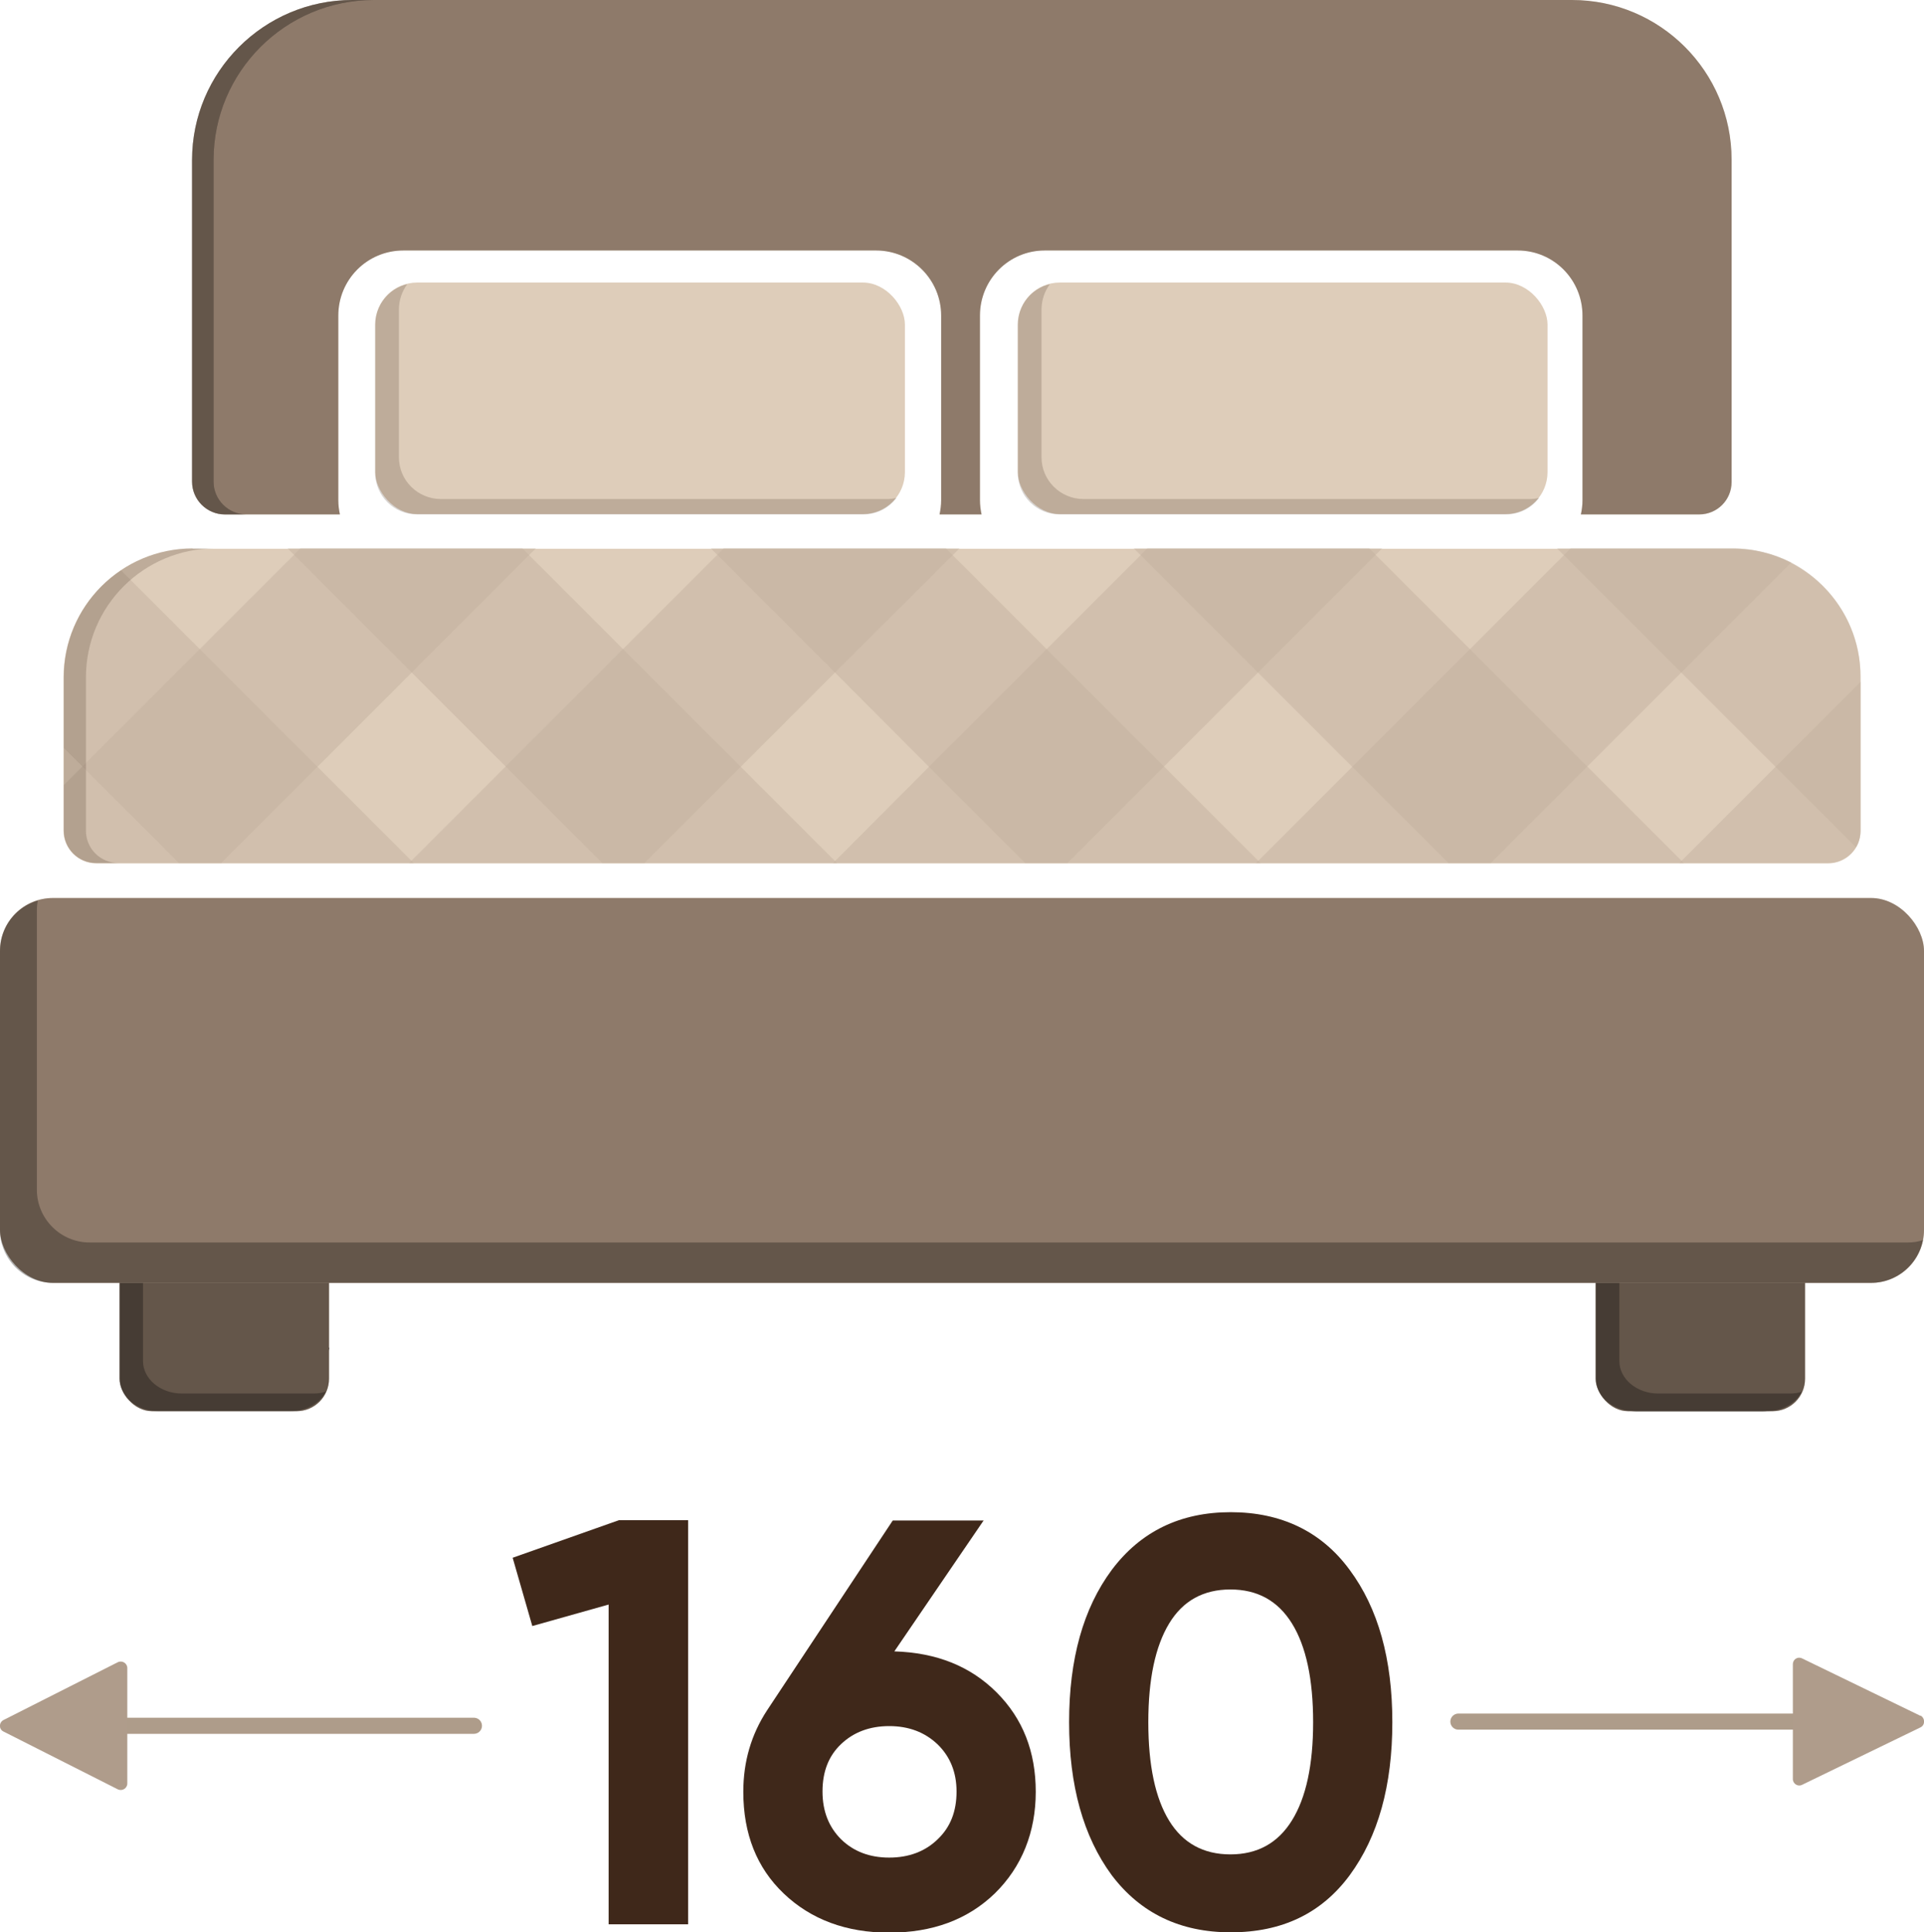 <?xml version="1.0" encoding="UTF-8"?>
<svg id="_Слой_2" data-name="Слой 2" xmlns="http://www.w3.org/2000/svg" viewBox="0 0 60 60.25">
  <defs>
    <style>
      .cls-1 {
        opacity: .2;
      }

      .cls-1, .cls-2, .cls-3 {
        fill: #3f281a;
      }

      .cls-4, .cls-5, .cls-3 {
        opacity: .5;
      }

      .cls-6 {
        fill: #020202;
      }

      .cls-5 {
        fill: #c5b3a1;
      }

      .cls-7, .cls-8 {
        opacity: .3;
      }

      .cls-9 {
        fill: #decdba;
      }

      .cls-10 {
        fill: #af9c8b;
      }

      .cls-8 {
        stroke: #3f281a;
      }

      .cls-8, .cls-11 {
        fill: none;
        stroke-linecap: round;
        stroke-miterlimit: 10;
        stroke-width: .5px;
      }

      .cls-11 {
        stroke: #decdba;
      }
    </style>
  </defs>
  <g id="_Слой_1-2" data-name="Слой 1">
    <g>
      <g>
        <line class="cls-11" x1="1.1" y1="53.81" x2="14.78" y2="53.81"/>
        <line class="cls-8" x1="1.1" y1="53.81" x2="14.78" y2="53.81"/>
      </g>
      <g>
        <line class="cls-11" x1="45.48" y1="53.68" x2="58.85" y2="53.68"/>
        <line class="cls-8" x1="45.48" y1="53.68" x2="58.85" y2="53.68"/>
      </g>
      <path class="cls-10" d="M.11,53.99l3.56,1.8c.14,.07,.3-.03,.3-.18v-3.6c0-.15-.16-.25-.3-.18L.11,53.63c-.15,.08-.15,.29,0,.36Z"/>
      <path class="cls-10" d="M59.89,53.5l-3.69-1.79c-.14-.07-.29,.03-.29,.18v3.58c0,.15,.16,.25,.29,.18l3.69-1.79c.15-.07,.15-.29,0-.37Z"/>
      <g>
        <path class="cls-2" d="M15.99,48.57l3.31-1.17h2.16v12.6h-2.48v-9.97l-2.38,.67-.61-2.12Z"/>
        <path class="cls-2" d="M30.68,47.4l-2.79,4.09c1.31,.04,2.37,.46,3.19,1.28,.82,.82,1.22,1.85,1.22,3.1s-.43,2.34-1.28,3.17c-.85,.82-1.95,1.22-3.29,1.22s-2.44-.41-3.29-1.22c-.84-.8-1.26-1.86-1.26-3.17,0-.95,.25-1.79,.74-2.54l3.92-5.92h2.84Zm-.85,8.46c0-.6-.2-1.09-.59-1.47-.4-.38-.9-.57-1.51-.57s-1.11,.19-1.5,.56c-.39,.37-.58,.86-.58,1.48s.2,1.11,.58,1.49c.39,.38,.89,.57,1.5,.57s1.12-.19,1.51-.57c.4-.38,.59-.87,.59-1.49Z"/>
        <path class="cls-2" d="M38.38,60.25c-1.57,0-2.81-.59-3.71-1.78-.89-1.21-1.33-2.8-1.33-4.77s.44-3.55,1.33-4.75c.9-1.2,2.14-1.8,3.71-1.8s2.83,.6,3.71,1.8c.89,1.2,1.33,2.78,1.33,4.75s-.44,3.56-1.33,4.77c-.88,1.19-2.11,1.78-3.71,1.78Zm2.57-6.55c0-1.34-.22-2.37-.66-3.08s-1.08-1.06-1.92-1.06-1.48,.35-1.91,1.06c-.43,.71-.65,1.73-.65,3.08s.22,2.37,.65,3.07c.43,.7,1.07,1.05,1.91,1.05s1.48-.35,1.92-1.06c.44-.71,.66-1.73,.66-3.06Z"/>
      </g>
    </g>
    <g>
      <path class="cls-6" d="M10.27,42.02c-.1,.43-.18,.84-.3,1.23-.15,.49-.5,.74-1.03,.74-1.29,0-2.58,0-3.87,0-.52,0-.88-.25-1.03-.74-.12-.39-.2-.8-.3-1.23h6.53Z"/>
      <rect class="cls-9" x="3.73" y="37.09" width="6.53" height="6.91" rx="1.01" ry="1.01"/>
      <rect class="cls-3" x="3.73" y="37.09" width="6.53" height="6.91" rx="1.01" ry="1.01"/>
      <rect class="cls-7" x="3.73" y="37.09" width="6.53" height="6.91" rx="1.01" ry="1.01"/>
      <path class="cls-7" d="M10.16,43.39c-.18,.36-.61,.61-1.11,.61H4.94c-.67,0-1.21-.45-1.21-1.01v-4.88c0-.45,.35-.83,.83-.95-.06,.12-.1,.25-.1,.39v4.89c0,.55,.54,1.01,1.21,1.01h4.12c.13,0,.25-.02,.37-.06Z"/>
    </g>
    <g>
      <path class="cls-6" d="M53.03,42c.94,0,1.87,.02,2.81,0,.38,0,.48,.09,.33,.45-.1,.25-.11,.53-.2,.78-.15,.49-.48,.77-1.01,.77-1.31,0-2.62,0-3.93,0-.69,0-.94-.47-1.08-1.07-.22-.93-.24-.93,.71-.93,.79,0,1.58,0,2.37,0Z"/>
      <rect class="cls-9" x="49.76" y="37.09" width="6.53" height="6.91" rx="1.01" ry="1.01"/>
      <rect class="cls-3" x="49.76" y="37.09" width="6.53" height="6.91" rx="1.01" ry="1.01"/>
      <rect class="cls-7" x="49.76" y="37.09" width="6.53" height="6.91" rx="1.01" ry="1.01"/>
      <path class="cls-7" d="M56.19,43.39c-.18,.36-.61,.61-1.11,.61h-4.1c-.67,0-1.21-.45-1.21-1.01v-4.88c0-.45,.35-.83,.83-.95-.06,.12-.1,.25-.1,.39v4.89c0,.55,.54,1.01,1.21,1.01h4.12c.13,0,.25-.02,.37-.06Z"/>
    </g>
    <g>
      <rect class="cls-9" x="0" y="28" width="60" height="12" rx="1.65" ry="1.65"/>
      <rect class="cls-3" x="0" y="28" width="60" height="12" rx="1.65" ry="1.65"/>
      <path class="cls-7" d="M59.97,38.66c-.15,.76-.82,1.34-1.62,1.34H1.65c-.91,0-1.65-.74-1.65-1.65v-8.7c0-.75,.5-1.38,1.18-1.57-.02,.1-.03,.2-.03,.31v8.71c0,.9,.74,1.64,1.64,1.64H59.5c.16,0,.32-.02,.47-.08Z"/>
    </g>
    <g>
      <g>
        <path class="cls-9" d="M6.01,17.11H54.03c2.2,0,3.99,1.79,3.99,3.99v4.81c0,.56-.45,1.01-1.01,1.01H3c-.56,0-1.02-.46-1.02-1.02v-4.77c0-2.22,1.8-4.03,4.03-4.03Z"/>
        <g>
          <g>
            <path class="cls-5" d="M12.9,26.91H5.58l-3.01-3.01-.58-.58v-2.2c0-1.39,.7-2.61,1.78-3.33h.01l9.12,9.12Z"/>
            <polygon class="cls-5" points="26.1 26.91 18.78 26.91 8.97 17.1 16.29 17.1 26.1 26.91"/>
            <polygon class="cls-5" points="39.31 26.91 31.97 26.91 28.97 23.91 26.04 20.97 22.17 17.1 29.5 17.1 29.71 17.31 32.64 20.24 36.3 23.9 39.31 26.91"/>
            <polygon class="cls-5" points="52.51 26.91 45.17 26.91 39.23 20.97 35.57 17.31 35.36 17.1 42.7 17.1 45.84 20.24 49.5 23.9 52.44 26.84 52.51 26.91"/>
            <path class="cls-5" d="M58.02,21.09v4.81c0,.19-.05,.37-.14,.52l-2.51-2.51-2.94-2.94-3.66-3.66-.21-.21h5.47c.66,0,1.28,.16,1.83,.44,1.28,.67,2.16,2,2.16,3.55Z"/>
          </g>
          <g>
            <path class="cls-5" d="M16.71,17.1l-.21,.21-3.66,3.66-5.94,5.94H3c-.56,0-1.01-.45-1.01-1.02v-1.41l.58-.58,3.66-3.66,3.14-3.14h7.34Z"/>
            <polygon class="cls-5" points="29.92 17.1 29.71 17.31 26.04 20.97 20.1 26.91 12.76 26.91 15.77 23.9 19.43 20.24 22.37 17.3 22.57 17.1 29.92 17.1"/>
            <polygon class="cls-5" points="43.1 17.1 33.29 26.91 25.98 26.91 26.04 26.85 28.97 23.91 35.78 17.1 43.1 17.1"/>
            <path class="cls-5" d="M55.86,17.54l-9.37,9.37h-7.32l9.81-9.81h5.05c.66,0,1.28,.16,1.83,.44Z"/>
            <path class="cls-5" d="M58.02,21.26v4.64c0,.19-.05,.37-.14,.52-.18,.29-.5,.49-.87,.49h-4.64l3-3,2.65-2.65Z"/>
          </g>
        </g>
      </g>
      <path class="cls-1" d="M2.68,21.12v4.78c0,.56,.45,1.01,1.02,1.01h-.7c-.56,0-1.01-.45-1.01-1.01v-4.78c0-2.22,1.8-4.02,4.02-4.02h.7c-2.23,0-4.03,1.8-4.03,4.02Z"/>
    </g>
    <g>
      <g>
        <path class="cls-9" d="M54,4.98V15.03c0,.56-.45,1.01-1.01,1.01h-3.69c.03-.14,.05-.29,.05-.44v-5.76c0-1.12-.9-2.03-2.02-2.03h-14.75c-1.12,0-2.02,.91-2.02,2.03v5.76c0,.15,.02,.3,.05,.44h-1.31c.03-.14,.05-.29,.05-.44v-5.76c0-1.12-.91-2.03-2.03-2.03H12.58c-1.13,0-2.03,.91-2.03,2.03v5.76c0,.15,.02,.3,.05,.44h-3.59c-.56,0-1.02-.46-1.02-1.02V4.99C5.99,2.24,8.23,0,10.99,0H49.02C51.77,0,54,2.23,54,4.98Z"/>
        <path class="cls-3" d="M54,4.98V15.03c0,.56-.45,1.01-1.01,1.01h-3.69c.03-.14,.05-.29,.05-.44v-5.76c0-1.12-.9-2.03-2.02-2.03h-14.75c-1.12,0-2.02,.91-2.02,2.03v5.76c0,.15,.02,.3,.05,.44h-1.31c.03-.14,.05-.29,.05-.44v-5.76c0-1.12-.91-2.03-2.03-2.03H12.58c-1.13,0-2.03,.91-2.03,2.03v5.76c0,.15,.02,.3,.05,.44h-3.59c-.56,0-1.02-.46-1.02-1.02V4.99C5.99,2.24,8.23,0,10.99,0H49.02C51.77,0,54,2.23,54,4.98Z"/>
      </g>
      <g class="cls-7">
        <path d="M10.99,0h.67c-2.76,0-5,2.24-5,4.99V15.02c0,.56,.46,1.02,1.02,1.02h-.67c-.56,0-1.02-.46-1.02-1.02V4.99C5.99,2.24,8.23,0,10.99,0Z"/>
        <path class="cls-4" d="M10.99,0h.67c-2.76,0-5,2.24-5,4.99V15.02c0,.56,.46,1.02,1.02,1.02h-.67c-.56,0-1.02-.46-1.02-1.02V4.99C5.99,2.24,8.23,0,10.99,0Z"/>
      </g>
    </g>
    <g>
      <rect class="cls-9" x="11.7" y="8.81" width="16.52" height="7.22" rx="1.31" ry="1.31"/>
      <path class="cls-1" d="M27.96,15.52c-.24,.32-.61,.52-1.04,.52H13.01c-.73,0-1.31-.58-1.31-1.3v-4.61c0-.61,.42-1.14,1-1.27-.16,.22-.26,.49-.26,.79v4.61c0,.72,.59,1.3,1.31,1.3h13.91c.1,0,.21-.01,.3-.04Z"/>
    </g>
    <g>
      <rect class="cls-9" x="31.74" y="8.81" width="16.52" height="7.22" rx="1.31" ry="1.31"/>
      <path class="cls-1" d="M48,15.52c-.24,.32-.61,.52-1.04,.52h-13.91c-.73,0-1.31-.58-1.31-1.3v-4.61c0-.61,.42-1.14,1-1.27-.16,.22-.26,.49-.26,.79v4.61c0,.72,.59,1.3,1.31,1.3h13.91c.1,0,.21-.01,.3-.04Z"/>
    </g>
  </g>
</svg>